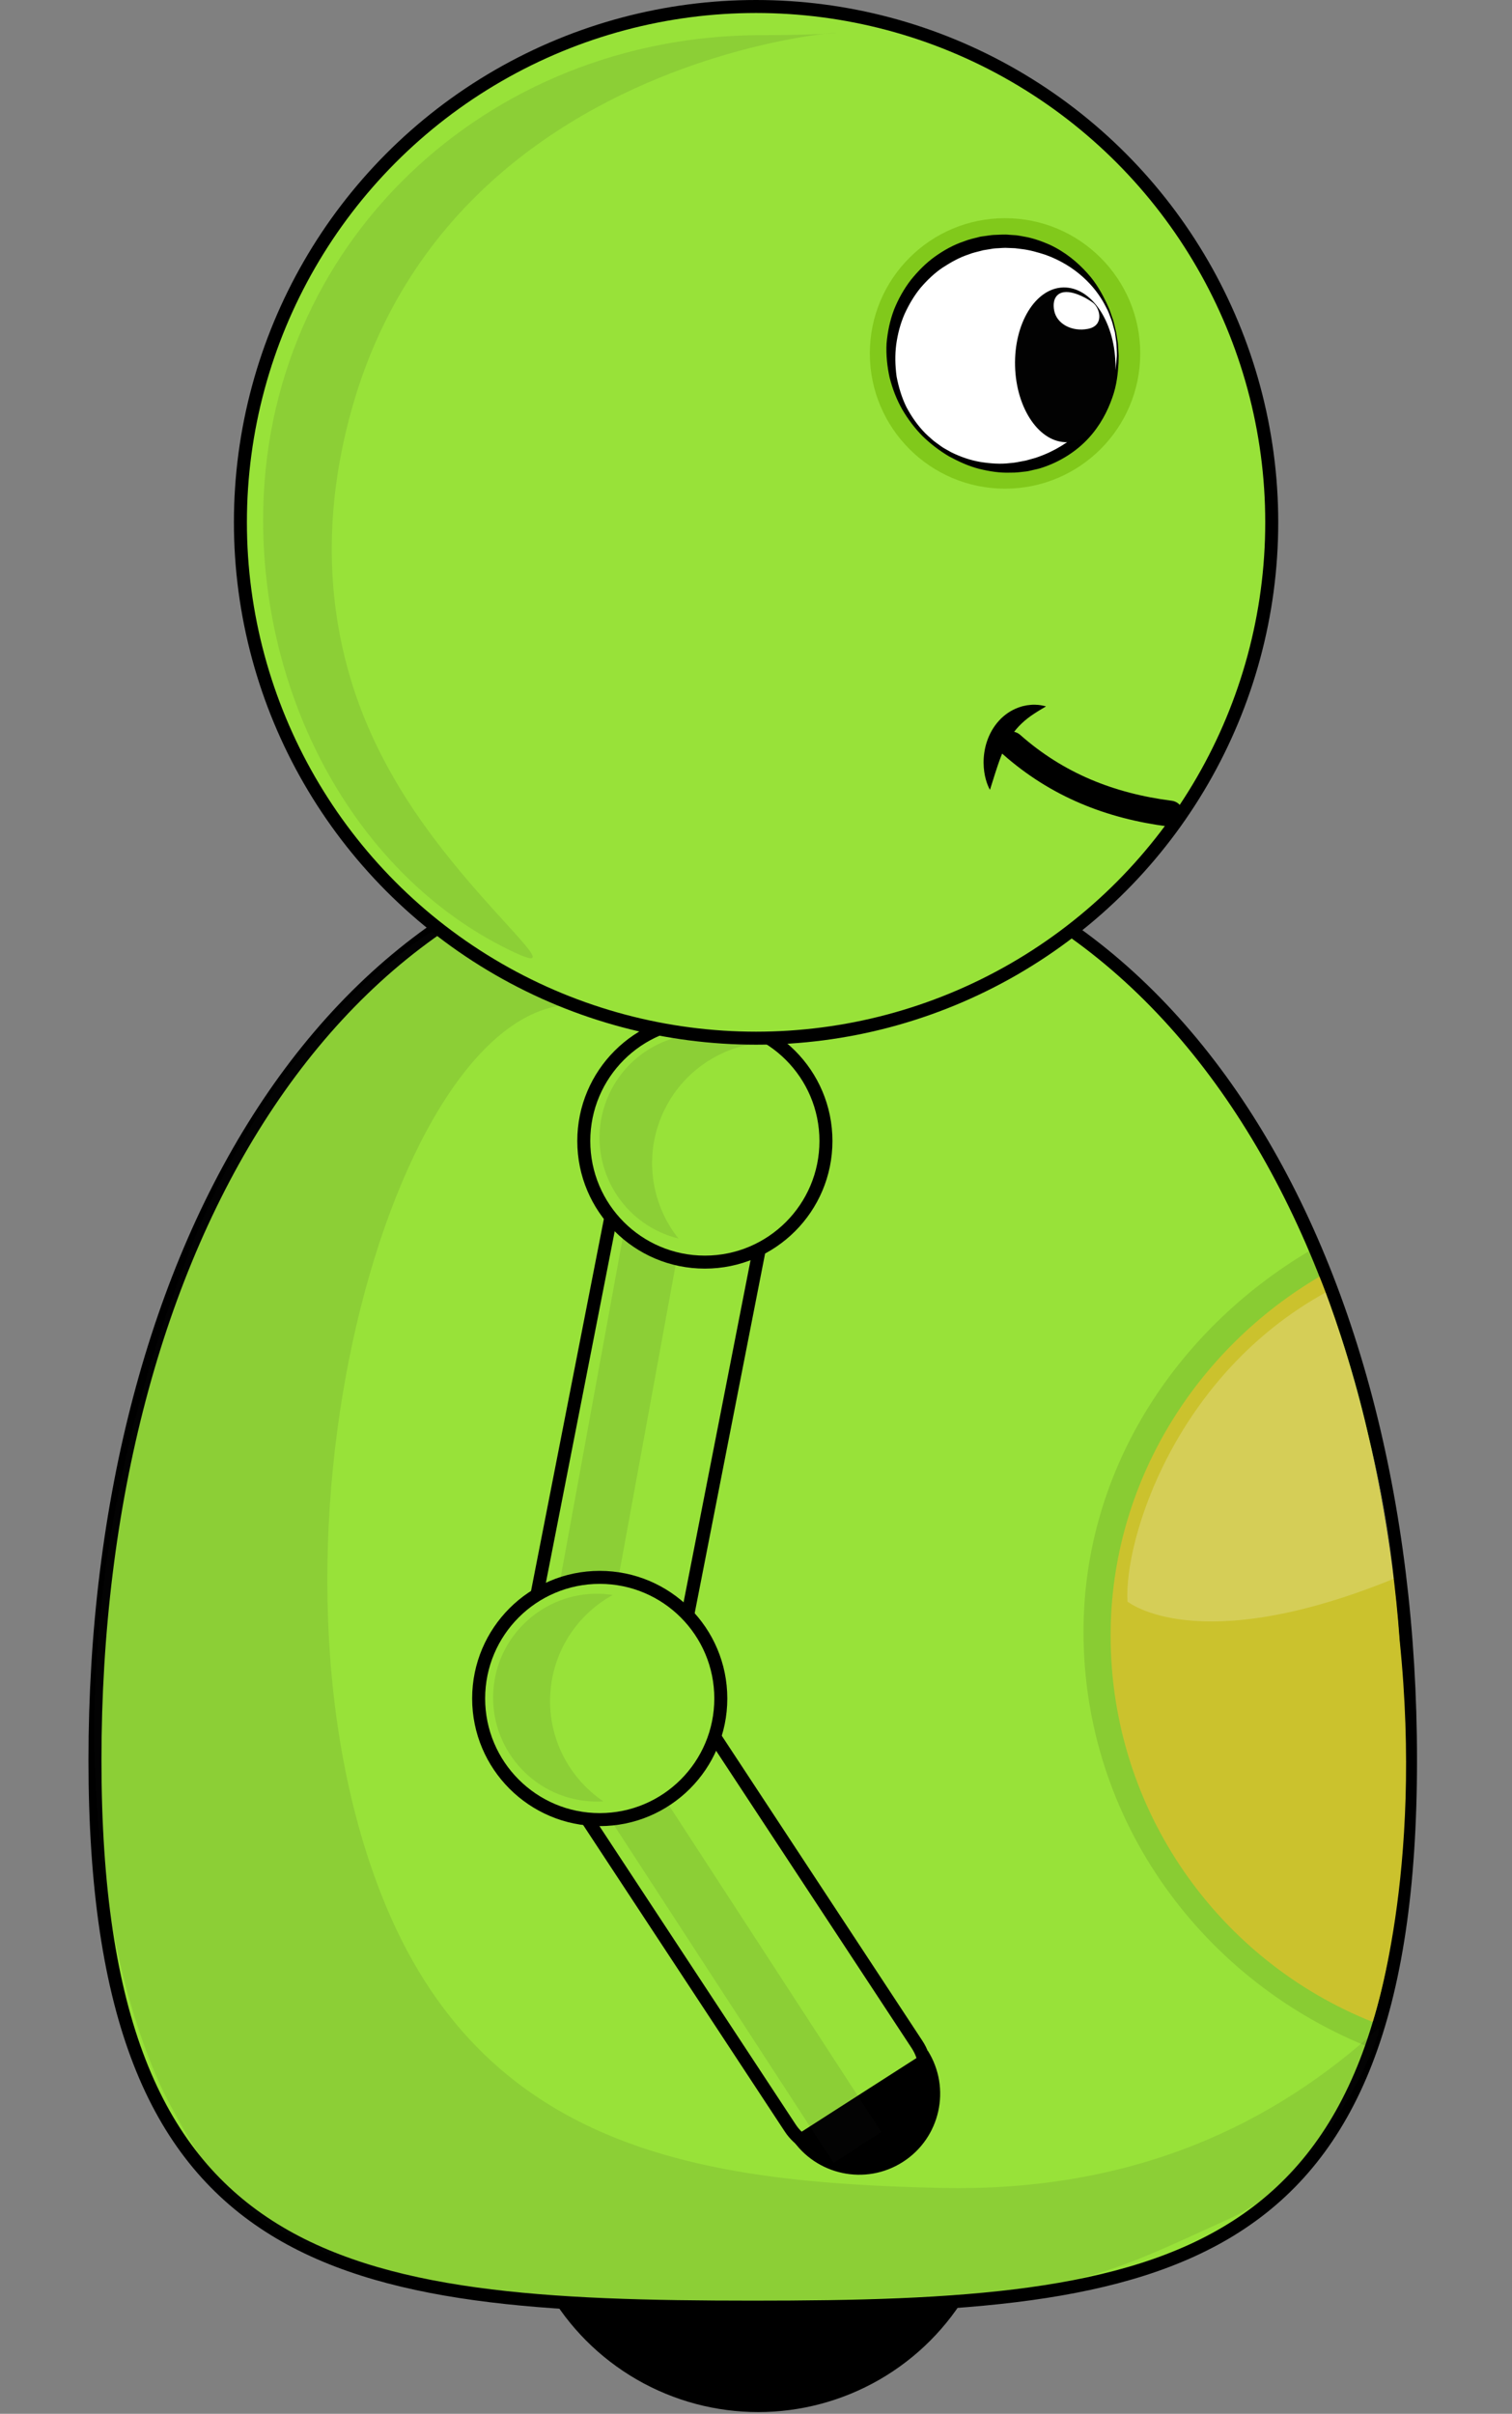 <?xml version="1.0" encoding="utf-8"?>
<!-- Generator: Adobe Illustrator 16.0.4, SVG Export Plug-In . SVG Version: 6.00 Build 0)  -->
<!DOCTYPE svg PUBLIC "-//W3C//DTD SVG 1.1//EN" "http://www.w3.org/Graphics/SVG/1.1/DTD/svg11.dtd">
<svg version="1.1" id="Layer_1" xmlns="http://www.w3.org/2000/svg" xmlns:xlink="http://www.w3.org/1999/xlink" x="0px" y="0px"
	 width="329.898px" height="526.472px" viewBox="0 0 329.898 526.472" enable-background="new 0 0 329.898 526.472"
	 xml:space="preserve">
<rect x="0" y="0" width="329.898" height="526.472" fill="#808080" stroke="none"/>
<g id="bodyside">
	<circle cx="165.431" cy="473.088" r="53.007"/>
	<path fill="#98E239" stroke="#000000" stroke-width="2.835" stroke-miterlimit="10" d="M307.754,383.882
		c0,111.934-53.209,119.326-143.516,119.326c-90.309,0-143.518-7.396-143.518-119.326c0-111.934,53.209-202.672,143.518-202.672
		C254.545,181.21,307.754,271.949,307.754,383.882z"/>
	<path opacity="0.1" fill="#231F20" enable-background="new    " d="M41.476,272.554c-36.685,93.558-16.284,164.654-4.284,186.654
		c11.43,20.953,23.141,44.002,124.475,42.668c72.59-0.957,73.44-2.898,106.666-18c22-10,34.577-43.424,32.171-41.236
		c-22,20-52.275,35.553-95.312,34.568c-51.979-1.186-100-8-122-64c-30.758-78.293,4-198,44-194c74.596,7.459,90-20,90-20
		s-14-28-110-2C88.402,202.299,58.457,229.246,41.476,272.554z"/>
	<g id="sidebuttonlayer">
		<path opacity="0.1" enable-background="new    " d="M299.703,446.894c-37.086-14.391-63.299-49.7-63.299-90.979
			c0-35.998,21-66.885,50.695-83.896c0,0,15.604,35.896,19.137,85.018C312.049,411.928,299.703,446.894,299.703,446.894z"/>
		<path id="sidebuttoncolour" fill="#CBC22D" d="M299.486,441.007c-33.493-13.332-57.166-46.049-57.166-84.295
			c0-33.354,18.746-62.504,45.562-78.258c0,0,14.312,33.774,17.5,79.297C310.637,408.611,299.486,441.007,299.486,441.007z"/>
		<path opacity="0.2" fill="#FFFFFF" enable-background="new    " d="M304.106,344.345c-42.948,17.488-58.104,4.967-58.104,4.967
			c-0.771-13.635,10.474-49.387,43.229-67.406c0,0,6.084,15.955,9.271,31.035C303.023,330.212,304.106,344.345,304.106,344.345z"/>
	</g>
	<g id="sidearm">
		<path fill="#98E239" stroke="#000000" stroke-width="2.835" stroke-miterlimit="10" d="M145.231,376.848
			c-1.5,7.657-9.164,12.603-17.119,11.043l-3.711-0.726c-7.955-1.562-13.186-9.029-11.688-16.688l25.223-128.782
			c1.5-7.655,9.162-12.6,17.117-11.042l3.711,0.727c7.955,1.559,13.189,9.028,11.688,16.684L145.231,376.848z"/>
		
			<rect x="128.323" y="260.915" transform="matrix(-0.984 -0.18 0.18 -0.984 210.413 644.879)" opacity="0.1" fill="#231F20" enable-background="new    " width="12.409" height="103.915"/>
		
			<circle id="sidearmanchor" fill="#98E239" stroke="#000000" stroke-width="2.835" stroke-miterlimit="10" cx="153.792" cy="248.864" r="26.418"/>
		<path opacity="0.1" fill="#231F20" enable-background="new    " d="M144.646,242.77c3.643-8.02,10.795-13.332,18.814-14.961
			c-0.203-0.099-0.406-0.202-0.615-0.297c-11.393-5.174-24.826-0.133-30.002,11.263c-5.176,11.396-0.133,24.828,11.262,30.003
			c1.287,0.587,2.604,1.034,3.93,1.362C142.058,262.626,140.401,252.111,144.646,242.77z"/>
		<g id="sidearm2">
			<path fill="#98E239" stroke="#000000" stroke-width="2.835" stroke-miterlimit="10" d="M200.089,445.927
				c3.808,5.785,1.404,14.088-5.368,18.543l-3.158,2.078c-6.771,4.455-15.347,3.377-19.146-2.408l-52.92-80.43
				c-3.805-5.785-1.402-14.086,5.369-18.541l3.158-2.08c6.771-4.455,15.346-3.375,19.152,2.408L200.089,445.927z"/>
			<path d="M172.695,466.365c5.312,8.08,16.146,10.404,24.306,5.17c8.16-5.23,10.569-16.049,5.44-24.246L172.695,466.365z"/>
			
				<rect x="152.328" y="372.929" transform="matrix(-0.838 0.545 -0.545 -0.838 523.178 694.49)" opacity="0.1" fill="#231F20" enable-background="new    " width="12.409" height="103.9"/>
			
				<circle id="sidearm2anchor" fill="#98E239" stroke="#000000" stroke-width="2.835" stroke-miterlimit="10" cx="130.852" cy="370.458" r="26.418"/>
			<path opacity="0.1" fill="#231F20" enable-background="new    " d="M120.216,367.783c1.076-8.742,6.312-15.951,13.477-19.902
				c-0.225-0.026-0.447-0.064-0.676-0.102c-12.42-1.527-23.73,7.303-25.26,19.723c-1.529,12.422,7.301,23.731,19.723,25.27
				c1.404,0.173,2.795,0.207,4.158,0.122C123.687,387.503,118.962,377.966,120.216,367.783z"/>
		</g>
	</g>
</g>
<g id="bodyfront" display="none">
	<g id="body" display="inline">
		<g>
			<circle cx="78.605" cy="473.463" r="53.007"/>
			<circle cx="251.326" cy="473.463" r="53.007"/>
		</g>
		<path fill="#98E239" stroke="#000000" stroke-width="2.835" stroke-miterlimit="10" d="M328.481,384.257
			c0,111.934-73.21,119.328-163.521,119.328c-90.309,0-163.518-7.395-163.518-119.328S74.651,181.585,164.96,181.585
			C255.271,181.585,328.481,272.324,328.481,384.257z"/>
		<path opacity="0.1" fill="#231F20" enable-background="new    " d="M23.919,281.585c-42.344,88.922-18,152-6,174
			c11.429,20.951,43.141,48,144.474,46.666c72.589-0.955,83.441-2.896,116.667-18c21.991-10,35.063-41.52,32.657-39.334
			c-21.991,20-42.807,30.668-85.807,32.668c-75.231,3.498-140-8-162-64c-30.758-78.295,24-198,64-194c74.603,7.459,90-20,90-20
			s-14-28-110-2C89.13,202.674,43.919,239.585,23.919,281.585z"/>
		<g id="buttonlayer">
			<circle id="buttoncolour" fill="#CBC22D" cx="165.9" cy="356.364" r="90.696"/>
			
				<circle opacity="0.1" fill="none" stroke="#000000" stroke-width="7" stroke-miterlimit="10" enable-background="new    " cx="165.732" cy="356.112" r="93.154"/>
			<path opacity="0.2" fill="#FFFFFF" enable-background="new    " d="M251.721,350.464c-23.55-21.485-61.07-30.442-103.937-10.366
				c-50.383,23.599-67.785,9.214-67.785,9.214c-1.045-18.396,19.78-77.049,85.825-78.104
				C242.521,269.98,251.721,350.464,251.721,350.464z"/>
			
				<ellipse id="hilight_1_" display="none" opacity="0.3" fill="#020202" stroke="#FFFFFF" stroke-miterlimit="10" enable-background="new    " cx="165.755" cy="356.186" rx="91.321" ry="91.321"/>
		</g>
	</g>
	<g id="rightarm" display="inline">
		<path fill="#98E239" stroke="#000000" stroke-width="2.835" stroke-miterlimit="10" d="M285.292,376.069
			c1.5,7.657,9.164,12.603,17.119,11.043l3.711-0.726c7.955-1.559,13.186-9.028,11.688-16.686L292.587,240.92
			c-1.5-7.655-9.162-12.6-17.116-11.042l-3.712,0.727c-7.954,1.559-13.188,9.028-11.688,16.684L285.292,376.069z"/>
		
			<rect x="289.758" y="260.138" transform="matrix(0.984 -0.18 0.18 0.984 -51.43 58.491)" opacity="0.1" fill="#231F20" enable-background="new    " width="12.412" height="103.909"/>
		
			<circle id="rightarmanchor" fill="#98E239" stroke="#000000" stroke-width="2.835" stroke-miterlimit="10" cx="276.73" cy="248.085" r="26.418"/>
		<path opacity="0.1" fill="#231F20" enable-background="new    " d="M285.878,241.991c-3.644-8.02-10.795-13.332-18.813-14.961
			c0.203-0.099,0.406-0.202,0.615-0.297c11.396-5.174,24.825-0.133,30.002,11.263c5.184,11.396,0.136,24.828-11.263,30.003
			c-1.287,0.586-2.604,1.033-3.93,1.354C288.466,261.848,290.122,251.333,285.878,241.991z"/>
		<g id="rightarm2">
			<path fill="#98E239" stroke="#000000" stroke-width="2.835" stroke-miterlimit="10" d="M230.436,445.148
				c-3.808,5.785-1.396,14.088,5.369,18.543l3.157,2.078c6.771,4.455,15.347,3.377,19.152-2.406l52.92-80.432
				c3.805-5.784,1.396-14.086-5.369-18.541l-3.158-2.079c-6.771-4.456-15.346-3.376-19.151,2.407L230.436,445.148z"/>
			<path d="M257.827,465.585c-5.312,8.08-16.146,10.406-24.306,5.172c-8.16-5.23-10.569-16.051-5.44-24.246L257.827,465.585z"/>
			
				<rect x="265.753" y="372.145" transform="matrix(0.838 0.546 -0.546 0.838 275.421 -79.696)" opacity="0.1" fill="#231F20" enable-background="new    " width="12.408" height="103.895"/>
			
				<circle id="rightarm2anchor" fill="#98E239" stroke="#000000" stroke-width="2.835" stroke-miterlimit="10" cx="299.672" cy="369.681" r="26.418"/>
			<path opacity="0.1" fill="#231F20" enable-background="new    " d="M310.308,367.005c-1.067-8.742-6.312-15.951-13.477-19.903
				c0.226-0.034,0.446-0.072,0.676-0.101c12.42-1.528,23.73,7.301,25.26,19.723c1.53,12.422-7.301,23.73-19.723,25.261
				c-1.404,0.173-2.795,0.207-4.158,0.124C306.837,386.726,311.562,377.188,310.308,367.005z"/>
		</g>
	</g>
	<g id="leftarm" display="inline">
		<path fill="#98E239" stroke="#000000" stroke-width="2.835" stroke-miterlimit="10" d="M45.231,376.848
			c-1.5,7.657-9.164,12.603-17.119,11.043l-3.711-0.726c-7.955-1.562-13.186-9.029-11.688-16.688l25.223-128.782
			c1.5-7.655,9.162-12.6,17.117-11.042l3.711,0.727c7.955,1.559,13.189,9.028,11.688,16.684L45.231,376.848z"/>
		
			<rect x="28.342" y="260.911" transform="matrix(-0.984 -0.18 0.18 -0.984 12.056 626.847)" opacity="0.1" fill="#231F20" enable-background="new    " width="12.409" height="103.928"/>
		
			<circle id="leftarmanchor" fill="#98E239" stroke="#000000" stroke-width="2.835" stroke-miterlimit="10" cx="53.792" cy="248.864" r="26.418"/>
		<path opacity="0.1" fill="#231F20" enable-background="new    " d="M44.646,242.77c3.643-8.02,10.795-13.332,18.814-14.961
			c-0.203-0.099-0.406-0.202-0.615-0.297c-11.393-5.174-24.826-0.133-30.002,11.263c-5.176,11.396-0.133,24.828,11.262,30.003
			c1.287,0.587,2.604,1.034,3.93,1.362C42.058,262.626,40.401,252.111,44.646,242.77z"/>
		<g id="leftarm2">
			<path fill="#98E239" stroke="#000000" stroke-width="2.835" stroke-miterlimit="10" d="M100.089,445.927
				c3.807,5.785,1.404,14.088-5.369,18.543l-3.158,2.078c-6.771,4.455-15.346,3.377-19.152-2.408l-52.92-80.43
				c-3.805-5.785-1.402-14.086,5.369-18.541l3.158-2.08c6.771-4.455,15.346-3.375,19.152,2.408L100.089,445.927z"/>
			<path d="M72.696,466.365c5.311,8.08,16.145,10.404,24.305,5.17c8.16-5.23,10.57-16.049,5.441-24.246L72.696,466.365z"/>
			
				<rect x="52.346" y="372.93" transform="matrix(-0.838 0.545 -0.545 -0.838 339.323 749.085)" opacity="0.1" fill="#231F20" enable-background="new    " width="12.407" height="103.888"/>
			
				<circle id="leftarm2anchor" fill="#98E239" stroke="#000000" stroke-width="2.835" stroke-miterlimit="10" cx="30.852" cy="370.458" r="26.418"/>
			<path opacity="0.1" fill="#231F20" enable-background="new    " d="M20.216,367.783c1.076-8.742,6.312-15.951,13.477-19.902
				c-0.225-0.026-0.447-0.064-0.676-0.102c-12.42-1.527-23.73,7.303-25.26,19.723c-1.529,12.422,7.301,23.731,19.723,25.27
				c1.404,0.173,2.795,0.207,4.158,0.122C23.687,387.503,18.962,377.966,20.216,367.783z"/>
		</g>
	</g>
</g>
<g id="face">
	<circle fill="#98E239" stroke="#000000" stroke-width="2.835" stroke-miterlimit="10" cx="164.965" cy="113.929" r="112.511"/>
	<path opacity="0.1" fill="#231F20" enable-background="new    " d="M76.909,88.664c-11.999,41.998,2.999,70.497,8.999,80.996
		c15.069,26.369,41.815,45.708,24.913,37.387C78.06,190.918,57.41,153.266,57.41,113.413c0-60.059,48.687-105.745,108.744-105.745
		C226.213,7.668,103.511-4.446,76.909,88.664z"/>
	<g id="facefront" display="none">
		<circle display="inline" fill="#81C91B" cx="129.181" cy="77.085" r="29.5"/>
		<circle display="inline" fill="#81C91B" cx="197.682" cy="77.085" r="29.5"/>
		<g id="righteye" display="inline">
			<g>
				<circle fill="#FFFFFF" cx="198" cy="77.424" r="24.752"/>
				<path d="M222.895,77.431c0,0-0.021,0.607-0.074,1.745c0.012,0.569-0.092,1.271-0.219,2.096
					c-0.062,0.411-0.104,0.861-0.188,1.331c-0.104,0.466-0.221,0.961-0.335,1.484c-0.552,2.061-1.281,4.622-2.865,7.229
					c-1.543,2.601-3.733,5.379-6.834,7.622c-3.085,2.234-7.065,3.837-11.437,4.304c-0.543,0.073-1.104,0.05-1.649,0.078
					c-0.569-0.001-1.065,0.069-1.713,0.008c-1.074-0.104-2.123-0.141-3.302-0.407c-2.313-0.372-4.479-1.178-6.61-2.18
					c-2.124-1.02-4.056-2.437-5.885-3.964c-1.785-1.599-3.382-3.423-4.761-5.429c-1.351-2.029-2.405-4.259-3.215-6.595
					c-0.785-2.367-1.197-4.786-1.334-7.368c-0.045-2.366,0.188-5.019,0.818-7.444c0.71-2.421,1.709-4.76,3.045-6.893
					c1.375-2.103,3.021-4.008,4.891-5.634c1.896-1.575,3.939-2.96,6.146-3.95c2.199-0.98,4.491-1.714,6.808-1.998
					c1.146-0.225,2.299-0.228,3.437-0.291l0.213-0.008l0.104-0.004l0.053-0.002l0.127,0.003l0.4,0.025l0.793,0.05
					c0.539,0.046,1.024,0.037,1.596,0.128c1.113,0.198,2.264,0.303,3.271,0.626c0.521,0.141,1.031,0.279,1.541,0.417
					c0.5,0.171,0.981,0.379,1.472,0.565c1.938,0.739,3.666,1.783,5.229,2.877c3.091,2.271,5.276,5.057,6.815,7.664
					c1.582,2.611,2.312,5.175,2.855,7.239c0.117,0.523,0.229,1.02,0.333,1.486c0.086,0.469,0.119,0.917,0.188,1.327
					c0.125,0.823,0.222,1.523,0.216,2.1c0.045,1.145,0.063,1.755,0.063,1.755v0.008H222.895z M222.609,77.424
					c0,0-0.037-0.603-0.108-1.732c-0.009-0.567-0.117-1.257-0.261-2.063c-0.07-0.403-0.129-0.841-0.245-1.295
					c-0.132-0.45-0.271-0.929-0.418-1.435c-0.612-2.005-1.685-4.361-3.416-6.678c-1.714-2.324-4.101-4.588-7.075-6.384
					c-1.518-0.844-3.109-1.692-4.878-2.265c-0.438-0.147-0.881-0.295-1.327-0.444c-0.457-0.111-0.918-0.223-1.382-0.335
					c-0.933-0.277-1.854-0.313-2.796-0.478c-0.467-0.072-1.031-0.055-1.549-0.087l-0.795-0.03l-0.399-0.016
					c-0.084-0.002,0.06,0,0.026,0.002l-0.047,0.003l-0.094,0.006l-0.188,0.013c-1.005,0.07-2.027,0.051-3.04,0.254
					c-2.051,0.239-4.062,0.903-6.049,1.688c-1.983,0.818-3.838,2.002-5.588,3.358c-1.728,1.402-3.229,3.09-4.562,4.924
					c-1.304,1.864-2.32,3.941-3.092,6.126c-0.752,2.221-1.146,4.416-1.309,6.907c-0.021,2.275,0.188,4.704,0.797,6.983
					c0.674,2.27,1.629,4.456,2.924,6.424c0.318,0.492,0.688,0.95,1.037,1.418c0.34,0.479,0.729,0.909,1.136,1.331
					c0.407,0.414,0.762,0.88,1.209,1.25l1.31,1.13c1.816,1.403,3.786,2.555,5.854,3.346c2.055,0.762,4.19,1.353,6.233,1.505
					c0.979,0.162,2.106,0.107,3.174,0.138c0.43,0.031,0.994-0.058,1.479-0.079c0.501-0.05,1.003-0.046,1.491-0.137
					c3.938-0.524,7.479-1.912,10.461-3.704c2.969-1.822,5.353-4.095,7.062-6.425c1.729-2.321,2.803-4.681,3.412-6.688
					c0.146-0.506,0.282-0.984,0.416-1.436c0.112-0.454,0.172-0.89,0.237-1.292c0.144-0.805,0.246-1.493,0.254-2.066
					c0.067-1.138,0.104-1.743,0.104-1.743v0.006H222.609z"/>
			</g>
			<g id="righteyeball">
				<ellipse cx="198.932" cy="83.733" rx="14.5" ry="17.104"/>
				<path fill="#FFFFFF" d="M208.762,71.171c1.196,1.514,1.331,5.271-2.244,5.271c-3.574,0-6.472-2.378-6.472-5.311
					c0-2.934,1.81-4.562,4.983-2.919C207.201,69.335,208.762,71.171,208.762,71.171z"/>
			</g>
		</g>
		<g id="lefteye" display="inline">
			<g>
				<circle fill="#FFFFFF" cx="129" cy="77.424" r="24.752"/>
				<path d="M153.894,77.431c0,0-0.025,0.607-0.073,1.745c0.003,0.569-0.092,1.271-0.22,2.096c-0.07,0.411-0.104,0.861-0.19,1.331
					c-0.105,0.466-0.217,0.961-0.335,1.484c-0.549,2.061-1.281,4.622-2.865,7.229c-1.543,2.601-3.736,5.379-6.834,7.622
					c-3.085,2.234-7.069,3.837-11.434,4.304c-0.543,0.073-1.099,0.05-1.652,0.078c-0.572-0.001-1.068,0.069-1.713,0.008
					c-1.074-0.104-2.123-0.141-3.298-0.407c-2.317-0.372-4.483-1.178-6.614-2.18c-2.124-1.02-4.053-2.437-5.885-3.964
					c-1.785-1.599-3.378-3.423-4.758-5.429c-1.346-2.029-2.408-4.259-3.215-6.595c-0.785-2.367-1.197-4.786-1.334-7.368
					c-0.045-2.366,0.188-5.019,0.824-7.444c0.71-2.421,1.709-4.76,3.045-6.893c1.375-2.103,3.02-4.008,4.886-5.634
					c1.901-1.575,3.944-2.96,6.15-3.95c2.199-0.98,4.491-1.714,6.803-1.998c1.145-0.225,2.299-0.228,3.433-0.291l0.213-0.008
					l0.105-0.004l0.054-0.002l0.127,0.003l0.399,0.025l0.794,0.05c0.538,0.046,1.03,0.037,1.595,0.128
					c1.114,0.198,2.262,0.303,3.275,0.626c0.518,0.141,1.031,0.279,1.541,0.417c0.5,0.171,0.982,0.379,1.467,0.565
					c1.941,0.739,3.667,1.783,5.229,2.877c3.091,2.271,5.279,5.057,6.819,7.664c1.582,2.611,2.315,5.175,2.86,7.239
					c0.117,0.523,0.228,1.02,0.333,1.486c0.086,0.469,0.119,0.917,0.187,1.327c0.125,0.823,0.218,1.523,0.213,2.1
					c0.044,1.145,0.067,1.755,0.067,1.755L153.894,77.431L153.894,77.431z M153.61,77.424c0,0-0.038-0.603-0.109-1.732
					c-0.009-0.567-0.117-1.257-0.261-2.063c-0.07-0.403-0.128-0.841-0.245-1.295c-0.131-0.45-0.271-0.929-0.418-1.435
					c-0.612-2.005-1.684-4.361-3.416-6.678c-1.714-2.324-4.101-4.588-7.075-6.384c-1.517-0.844-3.109-1.692-4.878-2.265
					c-0.438-0.147-0.881-0.295-1.327-0.444c-0.457-0.111-0.918-0.223-1.382-0.335c-0.933-0.277-1.855-0.313-2.796-0.478
					c-0.467-0.072-1.031-0.055-1.548-0.087l-0.795-0.03l-0.4-0.016c-0.084-0.002,0.06,0,0.027,0.002l-0.047,0.003l-0.094,0.006
					l-0.188,0.013c-1.003,0.07-2.027,0.051-3.04,0.254c-2.049,0.239-4.062,0.903-6.048,1.688c-1.984,0.818-3.838,2.002-5.587,3.358
					c-1.722,1.402-3.224,3.09-4.562,4.924c-1.304,1.864-2.322,3.941-3.092,6.126c-0.752,2.221-1.146,4.416-1.307,6.907
					c-0.022,2.275,0.193,4.704,0.797,6.983c0.672,2.27,1.629,4.456,2.922,6.424c0.32,0.492,0.688,0.95,1.039,1.418
					c0.338,0.479,0.732,0.909,1.134,1.331c0.408,0.414,0.762,0.88,1.209,1.25l1.309,1.13c1.817,1.403,3.787,2.555,5.853,3.346
					c2.055,0.762,4.194,1.353,6.236,1.505c0.982,0.162,2.112,0.107,3.175,0.138c0.426,0.031,0.993-0.058,1.477-0.079
					c0.501-0.05,1.003-0.046,1.491-0.137c3.938-0.524,7.48-1.912,10.461-3.704c2.969-1.822,5.35-4.095,7.06-6.425
					c1.732-2.321,2.804-4.681,3.412-6.688c0.146-0.506,0.286-0.984,0.416-1.436c0.116-0.454,0.173-0.89,0.241-1.292
					c0.141-0.805,0.246-1.493,0.254-2.066c0.067-1.138,0.104-1.743,0.104-1.743v0.006H153.61z"/>
			</g>
			<g id="lefteyeball">
				<ellipse cx="128.931" cy="83.733" rx="14.5" ry="17.104"/>
				<path fill="#FFFFFF" d="M138.554,71.032c1.196,1.514,1.331,5.271-2.244,5.271c-3.575,0-6.472-2.378-6.472-5.311
					c0-2.934,1.809-4.562,4.984-2.919C136.993,69.196,138.554,71.032,138.554,71.032z"/>
			</g>
		</g>
		<g id="expression" display="inline">
			<g id="happy" display="none">
				
					<path display="inline" fill="none" stroke="#231F20" stroke-width="5.669" stroke-linecap="round" stroke-linejoin="round" stroke-miterlimit="10" d="
					M233.869,147.878c-8.682,27.05-34.924,46.707-65.95,46.707c-31.479,0-58.035-20.236-66.32-47.897"/>
				<g display="inline">
					<path d="M243.393,152.585c0,0-1.197-1.019-2.992-2.547c-1.725-1.453-3.896-3.276-6.192-4.488
						c-0.562-0.324-1.157-0.573-1.737-0.818c-0.293-0.122-0.591-0.204-0.88-0.327c-0.299-0.088-0.603-0.175-0.884-0.261
						c-0.598-0.147-1.186-0.272-1.764-0.359c-0.569-0.087-1.143-0.138-1.682-0.174c-0.537-0.021-1.052-0.052-1.513-0.045
						c-0.456,0.02-0.888-0.023-1.229,0.007c-0.688,0.032-1.127,0.013-1.127,0.013s0.271-0.314,0.82-0.801
						c0.27-0.252,0.631-0.5,1.057-0.79c0.436-0.285,0.947-0.542,1.533-0.806c0.305-0.11,0.62-0.225,0.947-0.344
						c0.335-0.102,0.691-0.17,1.061-0.259c0.739-0.138,1.545-0.208,2.385-0.181c0.844,0.039,1.707,0.158,2.562,0.407
						c0.854,0.233,1.688,0.579,2.461,0.991c0.771,0.426,1.515,0.91,2.156,1.459c0.663,0.533,1.229,1.132,1.757,1.729
						c1.021,1.207,1.771,2.473,2.268,3.603c0.492,1.134,0.76,2.135,0.885,2.851C243.396,152.158,243.393,152.585,243.393,152.585z"
						/>
				</g>
				<g display="inline">
					<path d="M92.393,152.585c0,0-0.004-0.427,0.127-1.14c0.125-0.716,0.387-1.717,0.883-2.851c0.498-1.13,1.233-2.396,2.261-3.603
						c0.519-0.598,1.093-1.196,1.757-1.729c0.648-0.549,1.381-1.033,2.156-1.459c0.779-0.412,1.609-0.758,2.461-0.991
						c0.847-0.249,1.718-0.368,2.554-0.407c0.839-0.027,1.645,0.043,2.385,0.181c0.368,0.089,0.725,0.157,1.06,0.259
						c0.327,0.119,0.644,0.233,0.947,0.344c0.586,0.264,1.106,0.521,1.533,0.806c0.426,0.29,0.787,0.538,1.057,0.79
						c0.549,0.486,0.82,0.801,0.82,0.801s-0.437,0.02-1.127-0.013c-0.342-0.03-0.773,0.013-1.229-0.007
						c-0.461-0.007-0.976,0.024-1.512,0.045c-0.54,0.036-1.104,0.087-1.683,0.174c-0.579,0.087-1.165,0.212-1.755,0.359
						c-0.29,0.086-0.585,0.173-0.884,0.261c-0.289,0.123-0.587,0.205-0.879,0.327c-0.581,0.245-1.172,0.494-1.738,0.818
						c-2.301,1.212-4.477,3.035-6.201,4.488C93.59,151.566,92.393,152.585,92.393,152.585z"/>
				</g>
			</g>
			<g id="neutral" display="none">
				
					<path display="inline" fill="none" stroke="#000000" stroke-width="5.669" stroke-linecap="round" stroke-linejoin="round" stroke-miterlimit="10" d="
					M130.809,174.736c23.085-1.416,47.676-2.172,68.123,0"/>
			</g>
			<g id="sad">
				
					<path fill="none" stroke="#000000" stroke-width="5.669" stroke-linecap="round" stroke-linejoin="round" stroke-miterlimit="10" d="
					M108.211,180.217c7.401-8.006,29.163-14.999,55.249-10.606c28.761,4.843,32.239,15.375,57.522,10.958"/>
			</g>
			<g id="angry2" display="none">
				
					<path display="inline" fill="none" stroke="#000000" stroke-width="5.669" stroke-linecap="round" stroke-linejoin="round" stroke-miterlimit="10" d="
					M108.211,180.217c7.401-8.006,29.775-13.824,56.228-13.824c26.838,0,49.48,5.989,56.543,14.176"/>
				
					<path display="inline" fill="#98E239" stroke="#000000" stroke-width="2.835" stroke-linecap="round" stroke-miterlimit="10" d="
					M154.257,62.226c0,4.634-12.488,7.317-27.748,8.39c-15.45,1.084-24.116-0.441-28.116-3.492"/>
				<path display="inline" fill="#98E239" d="M155.059,57.053c0,6.51-12.833,11.79-28.668,11.79c-15.829,0-33.998-1.818-33.998-8.33
					c0-6.512,18.169-15.252,33.998-15.252C142.226,45.261,155.059,50.541,155.059,57.053z"/>
				
					<path display="inline" fill="#98E239" stroke="#000000" stroke-width="2.835" stroke-linecap="round" stroke-miterlimit="10" d="
					M169.861,62.226c0,4.634,12.488,7.317,27.748,8.39c15.449,1.084,24.115-0.441,28.115-3.492"/>
				<path display="inline" fill="#98E239" d="M169.061,57.053c0,6.51,12.832,11.79,28.668,11.79c15.828,0,33.998-1.818,33.998-8.33
					c0-6.512-18.17-15.252-33.998-15.252C181.893,45.261,169.061,50.541,169.061,57.053z"/>
			</g>
			<g id="angry" display="none">
				
					<path display="inline" fill="none" stroke="#000000" stroke-width="5.669" stroke-linecap="round" stroke-linejoin="round" stroke-miterlimit="10" d="
					M108.331,181.778c7.401-8.006,38.848-11.622,58.849-6.956c30.795,7.185,39.334,8.667,53.924,7.308"/>
				<path display="inline" fill="#98E239" d="M153.3,58.766c0,6.507-11.707,6.667-26.941,6.667c-7.578,0-14.205,0.866-20.526,0
					c-9.456-1.296-12.187-5.059-12.187-8.33c0-6.512,17.482-15.252,32.713-15.252C141.595,41.851,153.3,52.254,153.3,58.766z"/>
				
					<path display="inline" fill="#98E239" stroke="#000000" stroke-width="2.835" stroke-linecap="round" stroke-miterlimit="10" d="
					M154.498,61.063c0,4.634-8.531,15.035-27.748,8.39c-14.638-5.062-22.45-0.97-26.45-4.021"/>
				<path display="inline" fill="#98E239" d="M172.168,58.766c0,6.507,12.167,6.667,28,6.667c7.876,0,14.764,0.866,21.333,0
					c9.827-1.296,12.665-5.059,12.665-8.33c0-6.512-18.169-15.252-33.998-15.252C184.333,41.851,172.168,52.254,172.168,58.766z"/>
				
					<path display="inline" fill="#98E239" stroke="#000000" stroke-width="2.835" stroke-linecap="round" stroke-miterlimit="10" d="
					M170.971,61.063c0,4.634,8.53,15.035,27.747,8.39c14.638-5.062,22.45-0.97,26.45-4.021"/>
			</g>
		</g>
	</g>
	<g id="faceside">
		<circle fill="#81C91B" cx="219.286" cy="77.085" r="29.5"/>
		<g id="sideeye">
			<g>
				<circle fill="#FFFFFF" cx="219.13" cy="77.358" r="24.752"/>
				<path d="M243.538,72.454c0,0,0.096,0.6,0.271,1.725c0.117,0.556,0.162,1.263,0.199,2.098c0.014,0.417,0.067,0.864,0.075,1.342
					c-0.009,0.477-0.022,0.985-0.034,1.521c-0.132,2.13-0.344,4.785-1.382,7.653c-1,2.854-2.599,6.008-5.196,8.819
					c-2.586,2.798-6.171,5.155-10.361,6.476c-0.519,0.178-1.066,0.266-1.604,0.402c-0.557,0.11-1.029,0.277-1.678,0.346
					c-1.074,0.11-2.109,0.281-3.314,0.251c-2.344,0.092-4.627-0.27-6.912-0.832c-2.285-0.581-4.455-1.589-6.553-2.726
					c-2.064-1.215-3.988-2.688-5.736-4.383c-1.72-1.724-3.199-3.7-4.451-5.831c-1.234-2.166-2.116-4.456-2.762-6.96
					c-0.512-2.311-0.806-4.957-0.662-7.46c0.217-2.513,0.736-5.003,1.627-7.359c0.935-2.332,2.17-4.524,3.679-6.486
					c1.554-1.919,3.28-3.679,5.249-5.085c1.963-1.395,4.064-2.566,6.273-3.301c1.08-0.446,2.209-0.677,3.312-0.964l0.208-0.05
					l0.101-0.024l0.055-0.013l0.125-0.021l0.396-0.054l0.787-0.107c0.538-0.062,1.019-0.167,1.59-0.19
					c1.131-0.026,2.276-0.149,3.334-0.032c0.535,0.036,1.063,0.069,1.593,0.105c0.523,0.068,1.038,0.177,1.553,0.264
					c2.047,0.342,3.942,1.025,5.691,1.789c3.479,1.617,6.168,3.917,8.192,6.169c2.065,2.247,3.288,4.617,4.227,6.534
					c0.22,0.49,0.427,0.955,0.62,1.391c0.182,0.442,0.299,0.876,0.446,1.263c0.284,0.783,0.519,1.45,0.626,2.017
					c0.271,1.113,0.408,1.708,0.408,1.708L243.538,72.454L243.538,72.454z M243.26,72.502c0,0-0.158-0.583-0.447-1.676
					c-0.123-0.554-0.356-1.209-0.664-1.971c-0.146-0.381-0.293-0.799-0.496-1.221c-0.217-0.416-0.445-0.857-0.689-1.324
					c-0.996-1.844-2.512-3.943-4.666-5.873c-2.143-1.94-4.927-3.689-8.195-4.863c-1.652-0.527-3.377-1.046-5.229-1.258
					c-0.458-0.059-0.922-0.116-1.392-0.173c-0.471-0.019-0.941-0.038-1.42-0.056c-0.972-0.087-1.879,0.059-2.838,0.083
					c-0.472,0.022-1.021,0.149-1.531,0.22l-0.787,0.128l-0.396,0.063c-0.082,0.015,0.062-0.012,0.026-0.004l-0.045,0.013
					l-0.092,0.024l-0.184,0.05c-0.97,0.267-1.979,0.45-2.93,0.849c-1.963,0.639-3.807,1.687-5.602,2.848
					c-1.783,1.193-3.367,2.72-4.812,4.394c-1.412,1.714-2.554,3.666-3.501,5.727c-0.911,2.085-1.499,4.322-1.821,6.616
					c-0.3,2.326-0.254,4.556,0.075,7.03c0.43,2.235,1.109,4.576,2.159,6.688c1.11,2.092,2.479,4.046,4.137,5.72
					c0.406,0.42,0.862,0.796,1.3,1.185c0.426,0.403,0.896,0.749,1.372,1.082c0.479,0.326,0.923,0.712,1.433,0.987l1.508,0.85
					c2.06,1.017,4.217,1.758,6.396,2.125c2.166,0.342,4.379,0.501,6.41,0.246c0.995-0.035,2.094-0.312,3.141-0.491
					c0.424-0.053,0.963-0.253,1.433-0.369c0.487-0.149,0.979-0.245,1.438-0.429c3.756-1.291,6.955-3.351,9.522-5.695
					c2.558-2.374,4.44-5.071,5.655-7.692c1.236-2.616,1.83-5.144,2.025-7.23c0.043-0.524,0.086-1.022,0.125-1.489
					c0.021-0.468-0.008-0.908-0.021-1.314c-0.019-0.818-0.056-1.512-0.155-2.076c-0.163-1.127-0.24-1.729-0.24-1.729l0.002,0.006
					L243.26,72.502L243.26,72.502z"/>
			</g>
			
				<ellipse transform="matrix(-0.027 -1 1 -0.027 159.035 314.142)" fill="#020202" cx="232.417" cy="79.666" rx="16.875" ry="10.952"/>
			<path fill="#FFFFFF" d="M238.573,66.113c1.472,1.248,2.345,4.903-1.16,5.608c-3.504,0.705-6.813-1.053-7.394-3.929
				c-0.578-2.876,0.875-4.829,4.311-3.844C236.682,64.62,238.573,66.113,238.573,66.113z"/>
		</g>
		<g id="expressionside">
			<g id="sidehappy">
				<g>
					<path d="M215.997,172.264c0,0-0.229-0.36-0.494-1.035c-0.271-0.674-0.578-1.662-0.754-2.887
						c-0.172-1.223-0.217-2.686,0.021-4.253c0.125-0.782,0.297-1.593,0.58-2.396c0.262-0.81,0.627-1.607,1.062-2.377
						c0.443-0.763,0.969-1.494,1.566-2.142c0.588-0.658,1.268-1.219,1.955-1.692c0.69-0.467,1.42-0.831,2.121-1.105
						c0.354-0.118,0.69-0.248,1.028-0.339c0.349-0.071,0.67-0.141,0.981-0.207c0.644-0.086,1.22-0.142,1.729-0.125
						c0.515,0.022,0.95,0.043,1.312,0.113c0.726,0.124,1.115,0.248,1.115,0.248s-0.354,0.246-0.965,0.584
						c-0.305,0.154-0.646,0.419-1.047,0.644c-0.396,0.236-0.812,0.535-1.262,0.834c-0.439,0.316-0.893,0.657-1.338,1.036
						c-0.445,0.378-0.877,0.795-1.301,1.231c-0.201,0.226-0.404,0.455-0.613,0.688c-0.18,0.256-0.391,0.484-0.574,0.741
						c-0.363,0.515-0.734,1.038-1.045,1.612c-1.314,2.243-2.201,4.94-2.898,7.084C216.477,170.767,215.997,172.264,215.997,172.264z
						"/>
				</g>
				
					<path fill="none" stroke="#000000" stroke-width="5.669" stroke-linecap="round" stroke-linejoin="round" stroke-miterlimit="10" d="
					M255.312,177.466c-13.104-1.677-24.658-6.274-34.607-15.068"/>
			</g>
			<g id="sidesad" display="none">
				
					<path display="inline" fill="none" stroke="#000000" stroke-width="5.669" stroke-linecap="round" stroke-linejoin="round" stroke-miterlimit="10" d="
					M255.43,177.425c-12.668-2-19.984-1.639-38,1.334"/>
			</g>
		</g>
	</g>
</g>
<g id="facesideopen" display="none">
	<path display="inline" fill="#98E239" stroke="#000000" stroke-width="2.835" stroke-miterlimit="10" d="M227.721,105.836
		c1.706-24.561,10.531-46.638,23.92-63.647C232.686,19.294,204.75,3.908,172.759,1.687c-61.988-4.302-115.73,42.462-120.03,104.452
		c-4.303,61.988,42.462,115.729,104.451,120.03c37.687,2.616,72.321-13.646,94.654-40.725
		C235.047,165.035,225.586,136.591,227.721,105.836z"/>
	<path display="inline" opacity="0.1" fill="#231F20" enable-background="new    " d="M78.92,86.94
		c-12,41.998,2.998,70.497,8.998,80.996c15.07,26.369,41.816,45.708,24.914,37.387C80.07,189.194,59.42,151.542,59.42,111.689
		c0-60.059,48.688-105.745,108.745-105.745C228.225,5.944,105.521-6.17,78.92,86.94z"/>
	<path display="inline" fill="#81C91B" d="M203.919,69.226c3.983,15.546-4.334,30.667-23.015,32.045
		c-16.25,1.198-28.944-9.378-12.651-9.378C201.253,91.893,199.874,53.444,203.919,69.226z"/>
	<g display="inline">
		<path d="M158.405,92.466c0,0,0.936-0.143,2.574-0.391c1.607-0.245,3.861-0.588,6.46-1.041c1.297-0.247,2.687-0.486,4.117-0.814
			c1.437-0.299,2.914-0.673,4.396-1.086c1.496-0.408,2.979-0.926,4.452-1.454c1.438-0.601,2.908-1.166,4.25-1.936
			c1.396-0.678,2.646-1.55,3.896-2.394c1.188-0.925,2.364-1.837,3.396-2.883c0.267-0.258,0.521-0.514,0.781-0.766
			c0.26-0.258,0.479-0.545,0.729-0.805c0.244-0.269,0.485-0.533,0.729-0.796c0.242-0.263,0.432-0.561,0.66-0.828
			c0.913-1.073,1.646-2.214,2.41-3.258c0.35-0.55,0.682-1.075,0.993-1.576c0.354-0.495,0.625-0.995,0.896-1.468
			c0.531-0.945,1.086-1.771,1.442-2.488c0.778-1.42,1.313-2.258,1.313-2.258s0.187,0.937,0.354,2.621
			c0.107,0.849,0.062,1.855,0.041,3.041c0.004,1.193-0.256,2.498-0.479,3.967c-0.354,1.43-0.73,3.012-1.433,4.604
			c-0.293,0.822-0.725,1.606-1.153,2.423c-0.398,0.838-0.947,1.609-1.498,2.41c-0.517,0.828-1.188,1.554-1.84,2.319
			c-0.639,0.786-1.422,1.442-2.164,2.152c-1.562,1.34-3.289,2.541-5.123,3.5c-1.832,0.976-3.763,1.697-5.683,2.253
			c-0.964,0.251-1.921,0.507-2.875,0.646c-0.95,0.184-1.896,0.307-2.817,0.379c-3.705,0.343-7.117-0.021-9.938-0.604
			c-2.827-0.608-5.07-1.466-6.59-2.183C159.204,93.026,158.405,92.466,158.405,92.466z"/>
	</g>
</g>
</svg>
